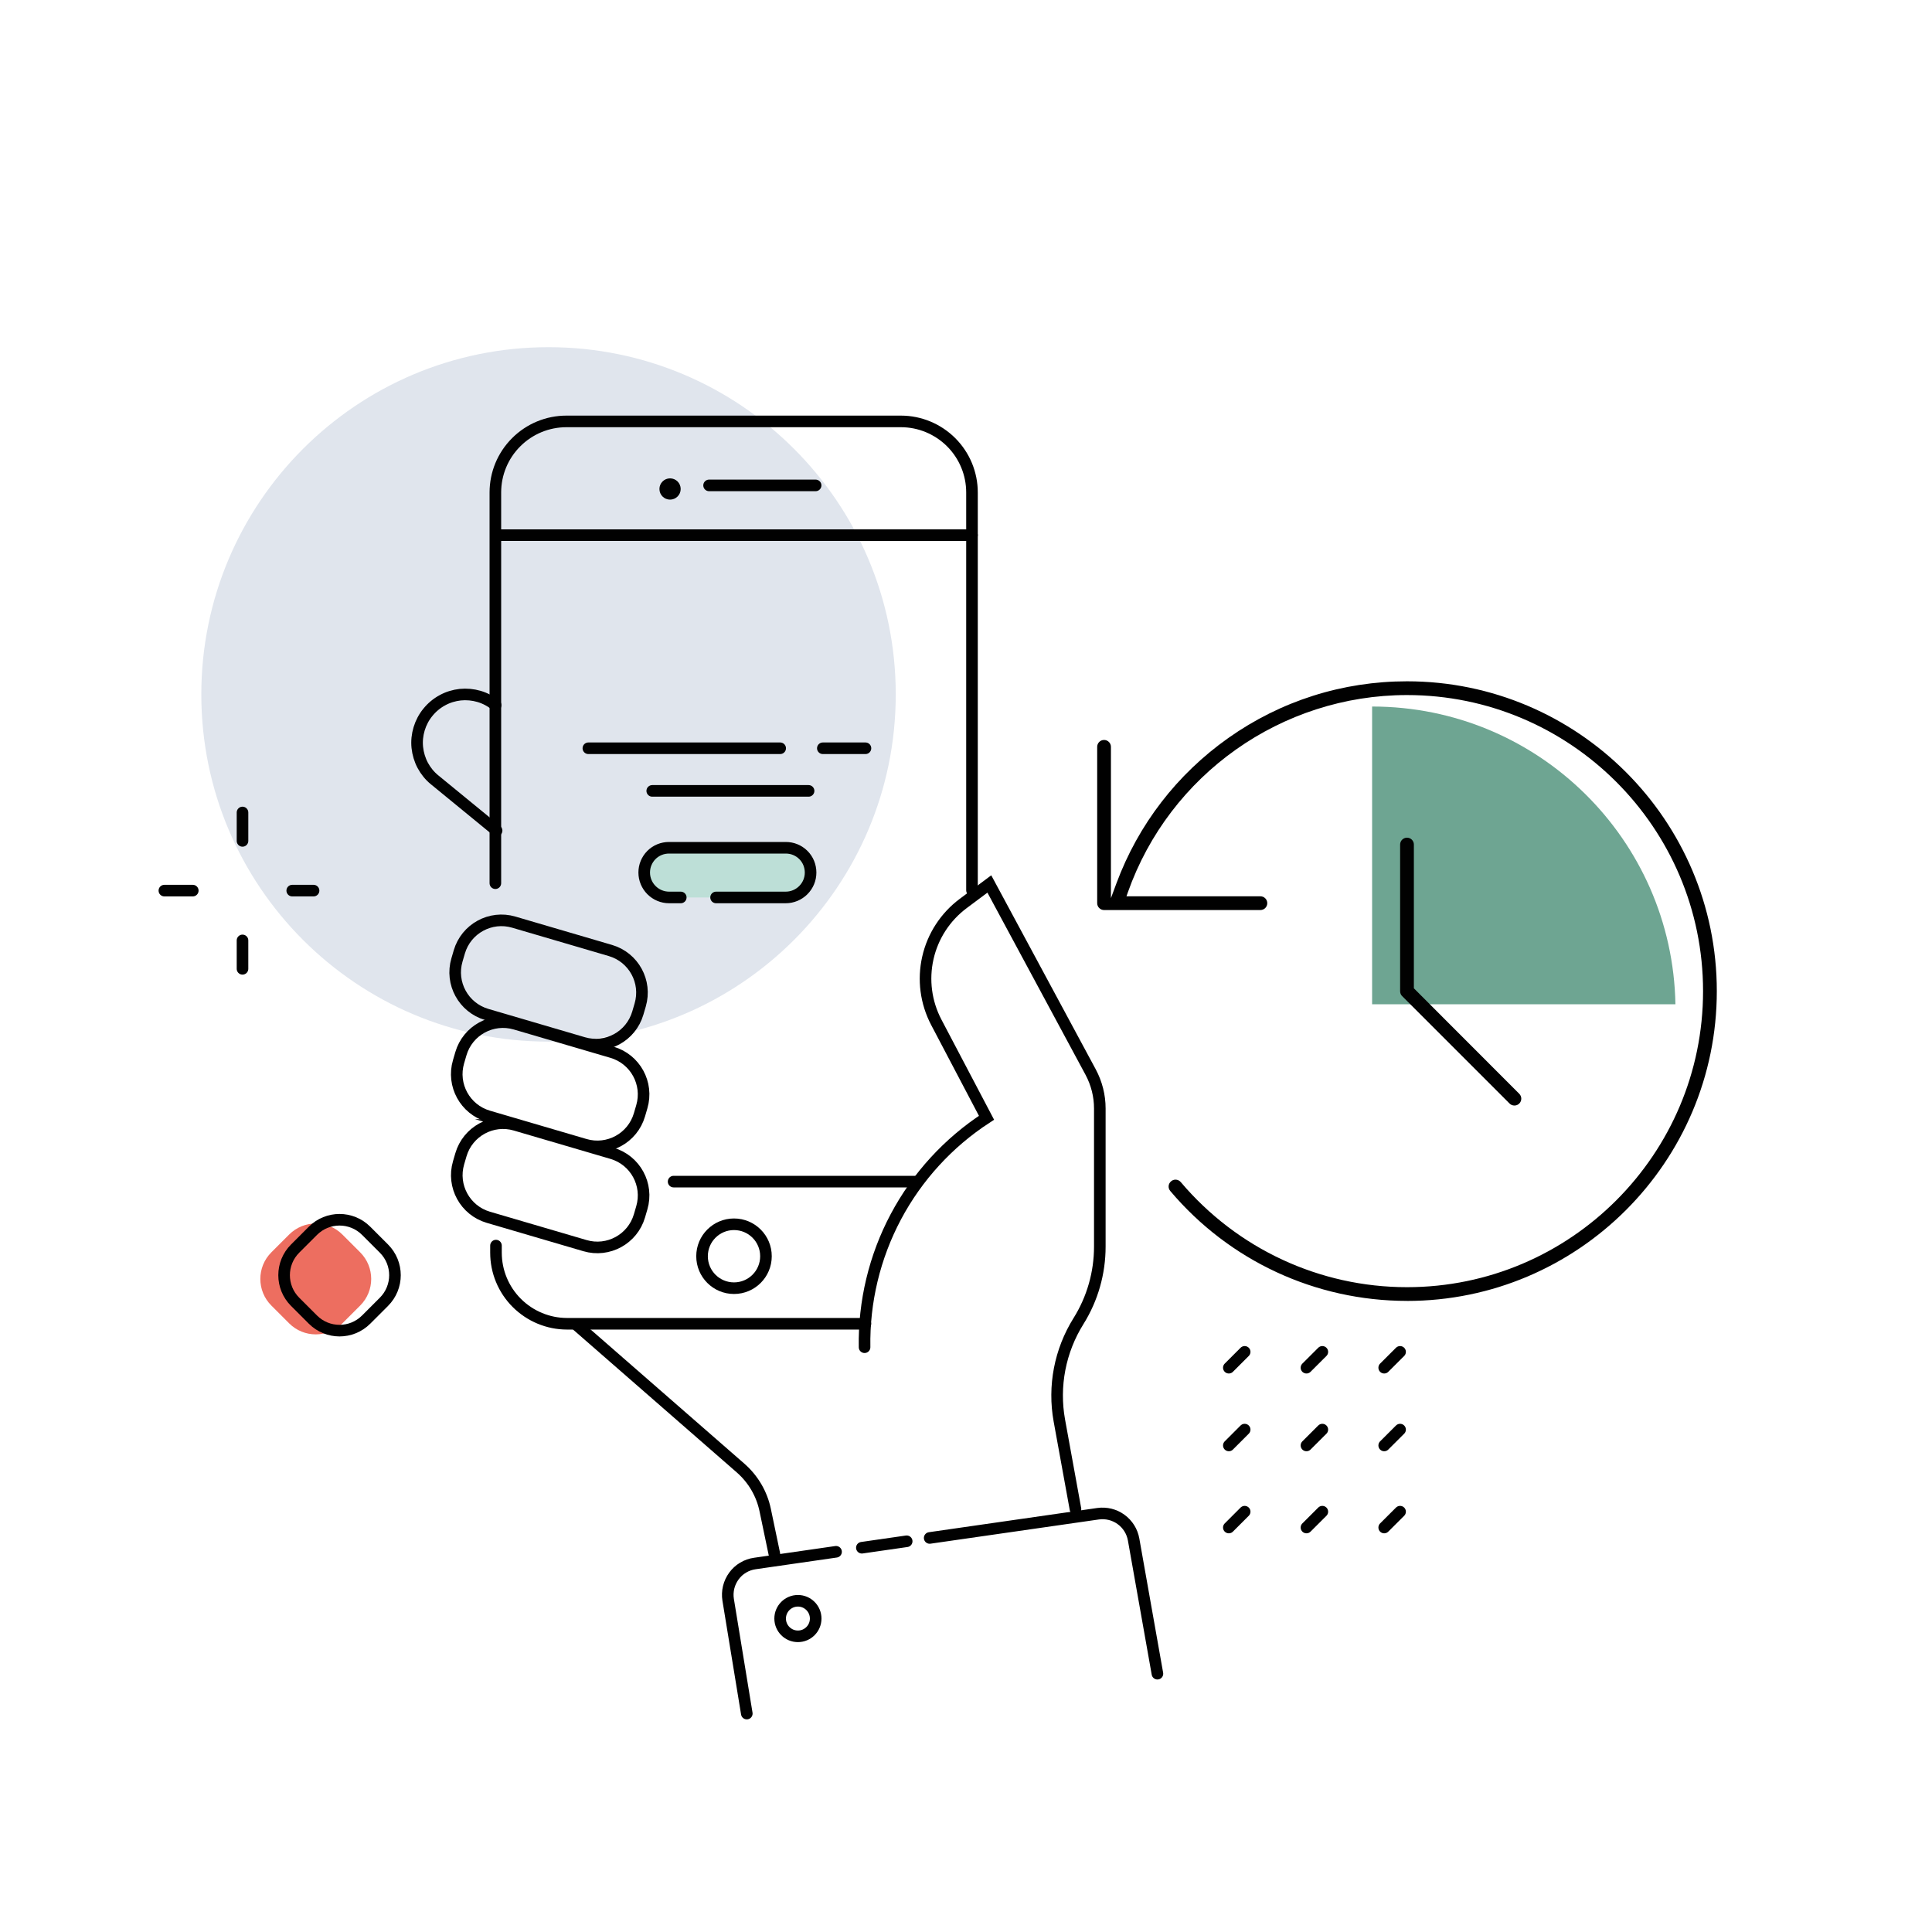 <?xml version="1.0" encoding="UTF-8"?><svg id="Ebene_1" xmlns="http://www.w3.org/2000/svg" viewBox="0 0 500 500"><defs><style>.cls-1{fill:none;stroke:#010101;stroke-linecap:round;stroke-miterlimit:10;stroke-width:3px;}.cls-2{fill:#010101;}.cls-3{fill:#ed6e60;}.cls-4{fill:#bddfd7;}.cls-5{fill:#e0e5ed;}.cls-6{fill:#6ea592;}</style></defs><path class="cls-5" d="m231.82,179.71c0,49.63-40.23,89.86-89.86,89.86s-89.86-40.23-89.86-89.86,40.23-89.86,89.86-89.86,89.86,40.23,89.86,89.86"/><path class="cls-6" d="m433.6,259.91c-.78-42.69-35.62-77.06-78.5-77.06v77.06h78.5Z"/><path class="cls-2" d="m364.13,336.68c44.21,0,80.18-35.97,80.18-80.18s-35.97-80.18-80.18-80.18c-16.68,0-32.68,5.08-46.25,14.68-13.28,9.39-23.27,22.37-28.92,37.53l-1.45,3.91v-39.16c0-.98-.8-1.78-1.78-1.78s-1.78.8-1.78,1.78v40.46c0,.98.8,1.78,1.78,1.78h40.46c.98,0,1.78-.8,1.78-1.78s-.8-1.78-1.78-1.78h-34.66l.35-1c10.79-30.55,39.82-51.08,72.25-51.08,42.25,0,76.62,34.37,76.62,76.62s-34.37,76.62-76.62,76.62c-22.58,0-43.92-9.91-58.55-27.2-.34-.4-.84-.63-1.35-.63-.43,0-.83.15-1.16.43-.76.65-.85,1.75-.2,2.51,15.27,18.08,37.6,28.44,61.26,28.44Z"/><path class="cls-2" d="m390.67,285.59c.33.33.78.52,1.26.52s.92-.18,1.26-.52c.69-.69.69-1.82,0-2.51l-27.06-27.09-.22-.22v-37.2c0-.98-.8-1.78-1.78-1.78s-1.78.8-1.78,1.78v37.94c0,.49.18.95.51,1.27l27.82,27.82Z"/><path class="cls-1" d="m318.02,353.96l4.1-4.1"/><path class="cls-1" d="m338.11,353.96l4.11-4.1"/><path class="cls-1" d="m358.23,353.96l4.11-4.1"/><path class="cls-1" d="m318.02,374.08l4.1-4.1"/><path class="cls-1" d="m338.11,374.08l4.11-4.1"/><path class="cls-1" d="m358.23,374.08l4.11-4.1"/><path class="cls-1" d="m318.02,395.32l4.1-4.1"/><path class="cls-1" d="m338.11,395.32l4.11-4.1"/><path class="cls-1" d="m358.23,395.32l4.11-4.1"/><path class="cls-1" d="m62.76,210.27v7.35"/><path class="cls-1" d="m75.63,230.49h5.52"/><path class="cls-1" d="m42.54,230.49h7.35"/><path class="cls-1" d="m62.76,243.38v7.35"/><path class="cls-1" d="m128.2,228.57v-101.12c0-4.88,1.93-9.55,5.39-13,3.46-3.46,8.13-5.39,13-5.39h86.57c4.88,0,9.55,1.95,13,5.39,3.46,3.46,5.39,8.13,5.39,13v102.96"/><path class="cls-1" d="m223.97,342.59h-77.22c-4.88,0-9.55-1.95-13-5.39-3.46-3.46-5.39-8.13-5.39-13v-1.84"/><path class="cls-1" d="m198.23,325.11c0-4.57-3.7-8.27-8.27-8.27s-8.27,3.7-8.27,8.27,3.7,8.27,8.27,8.27,8.27-3.7,8.27-8.27Z"/><path class="cls-2" d="m173.41,129.3c1.52,0,2.75-1.23,2.75-2.75s-1.23-2.75-2.75-2.75-2.75,1.23-2.75,2.75,1.23,2.75,2.75,2.75h0Z"/><path class="cls-1" d="m183.51,125.62h27.57"/><path class="cls-1" d="m174.33,305.8h62.51"/><path class="cls-1" d="m128.36,138.5h123.19"/><path class="cls-1" d="m223.75,348.66c-.2-11.76,2.58-23.38,8.1-33.77,5.52-10.38,13.59-19.2,23.46-25.61l-13-24.72c-2.68-5.11-3.46-11.01-2.18-16.65,1.27-5.64,4.52-10.63,9.15-14.09l6.76-5.05,26.22,48.69c1.55,2.9,2.37,6.12,2.37,9.4v35.76c0,6.81-1.9,13.5-5.52,19.28h0c-4.79,7.67-6.56,16.84-4.95,25.74l4.17,22.92"/><path class="cls-1" d="m149.37,343.03l42.29,36.9c3.27,2.86,5.51,6.69,6.38,10.92l2.36,11.29"/><path class="cls-1" d="m133.39,291.14c-6.02-1.77-12.33,1.68-14.1,7.7l-.61,2.09c-1.77,6.02,1.68,12.33,7.7,14.1l25.01,7.34c6.02,1.77,12.33-1.68,14.1-7.7l.61-2.09c1.77-6.02-1.68-12.33-7.7-14.1l-25.02-7.34h.01Z"/><path class="cls-1" d="m133.38,264.99c-6.02-1.77-12.33,1.68-14.1,7.7l-.61,2.09c-1.77,6.02,1.68,12.33,7.7,14.1l25.02,7.34c6.02,1.77,12.33-1.68,14.1-7.7l.61-2.09c1.77-6.02-1.68-12.33-7.7-14.1l-25.02-7.34h0Z"/><path class="cls-1" d="m118.87,246.35l-.61,2.09c-1.77,6.02,1.68,12.33,7.7,14.1l25.01,7.34c6.02,1.77,12.33-1.68,14.1-7.7l.61-2.09c1.77-6.02-1.68-12.33-7.7-14.1l-25.01-7.34c-6.02-1.77-12.33,1.68-14.1,7.7Z"/><path class="cls-1" d="m128.52,214.96l-16.02-13.12c-1.27-1.02-2.31-2.31-3.09-3.75-.76-1.43-1.24-3.02-1.41-4.64s0-3.27.47-4.83,1.24-3.03,2.28-4.29c1.02-1.26,2.3-2.33,3.73-3.1,1.43-.79,3.02-1.27,4.64-1.45,1.64-.16,3.28-.01,4.85.45s3.03,1.24,4.3,2.27"/><path class="cls-1" d="m193.27,443.47l-4.82-29.42c-.18-1.08-.13-2.18.12-3.24.25-1.05.72-2.05,1.36-2.93.64-.88,1.45-1.63,2.39-2.18.94-.56,1.96-.92,3.05-1.07l21-3.03"/><path class="cls-1" d="m223.05,400.55l11.6-1.67"/><path class="cls-1" d="m240.6,398.02l43.59-6.27c2.09-.29,4.23.23,5.94,1.48,1.71,1.24,2.88,3.1,3.25,5.2l6.16,34.72"/><path class="cls-1" d="m211.1,418.88c0-2.53-2.06-4.6-4.6-4.6s-4.6,2.06-4.6,4.6,2.06,4.6,4.6,4.6,4.6-2.06,4.6-4.6Z"/><path class="cls-1" d="m212.95,193.65h11.03"/><path class="cls-1" d="m152.27,193.65h49.64"/><path class="cls-1" d="m168.8,204.68h40.46"/><path class="cls-4" d="m185.32,232.26h18.02c1.71,0,3.35-.69,4.55-1.89,1.22-1.22,1.89-2.84,1.89-4.55,0-.83-.16-1.68-.48-2.46-.32-.79-.79-1.49-1.39-2.09s-1.32-1.07-2.09-1.39-1.61-.48-2.46-.48h-30.22c-.83,0-1.68.16-2.46.48-.79.32-1.49.79-2.09,1.39-.6.6-1.07,1.32-1.39,2.09s-.48,1.61-.48,2.46c0,1.71.69,3.35,1.89,4.55s2.84,1.89,4.55,1.89h3.02"/><path class="cls-1" d="m185.32,232.26h18.02c1.71,0,3.35-.69,4.55-1.89,1.22-1.22,1.89-2.84,1.89-4.55,0-.83-.16-1.68-.48-2.46-.32-.79-.79-1.49-1.39-2.09s-1.32-1.07-2.09-1.39-1.61-.48-2.46-.48h-30.22c-.83,0-1.68.16-2.46.48-.79.32-1.49.79-2.09,1.39-.6.6-1.07,1.32-1.39,2.09s-.48,1.61-.48,2.46h0c0,1.71.69,3.35,1.89,4.55s2.84,1.89,4.55,1.89h3.02"/><path class="cls-3" d="m93.21,324.1l-4.6-4.6c-3.81-3.81-9.97-3.81-13.78,0l-4.6,4.6c-3.81,3.81-3.81,9.97,0,13.78l4.6,4.6c3.81,3.81,9.97,3.81,13.78,0l4.6-4.6c3.81-3.81,3.81-9.97,0-13.78Z"/><path class="cls-1" d="m99.36,323.13l-4.6-4.6c-3.81-3.81-9.97-3.81-13.78,0l-4.6,4.6c-3.81,3.81-3.81,9.97,0,13.78l4.6,4.6c3.81,3.81,9.97,3.81,13.78,0l4.6-4.6c3.81-3.81,3.81-9.97,0-13.78Z"/></svg>